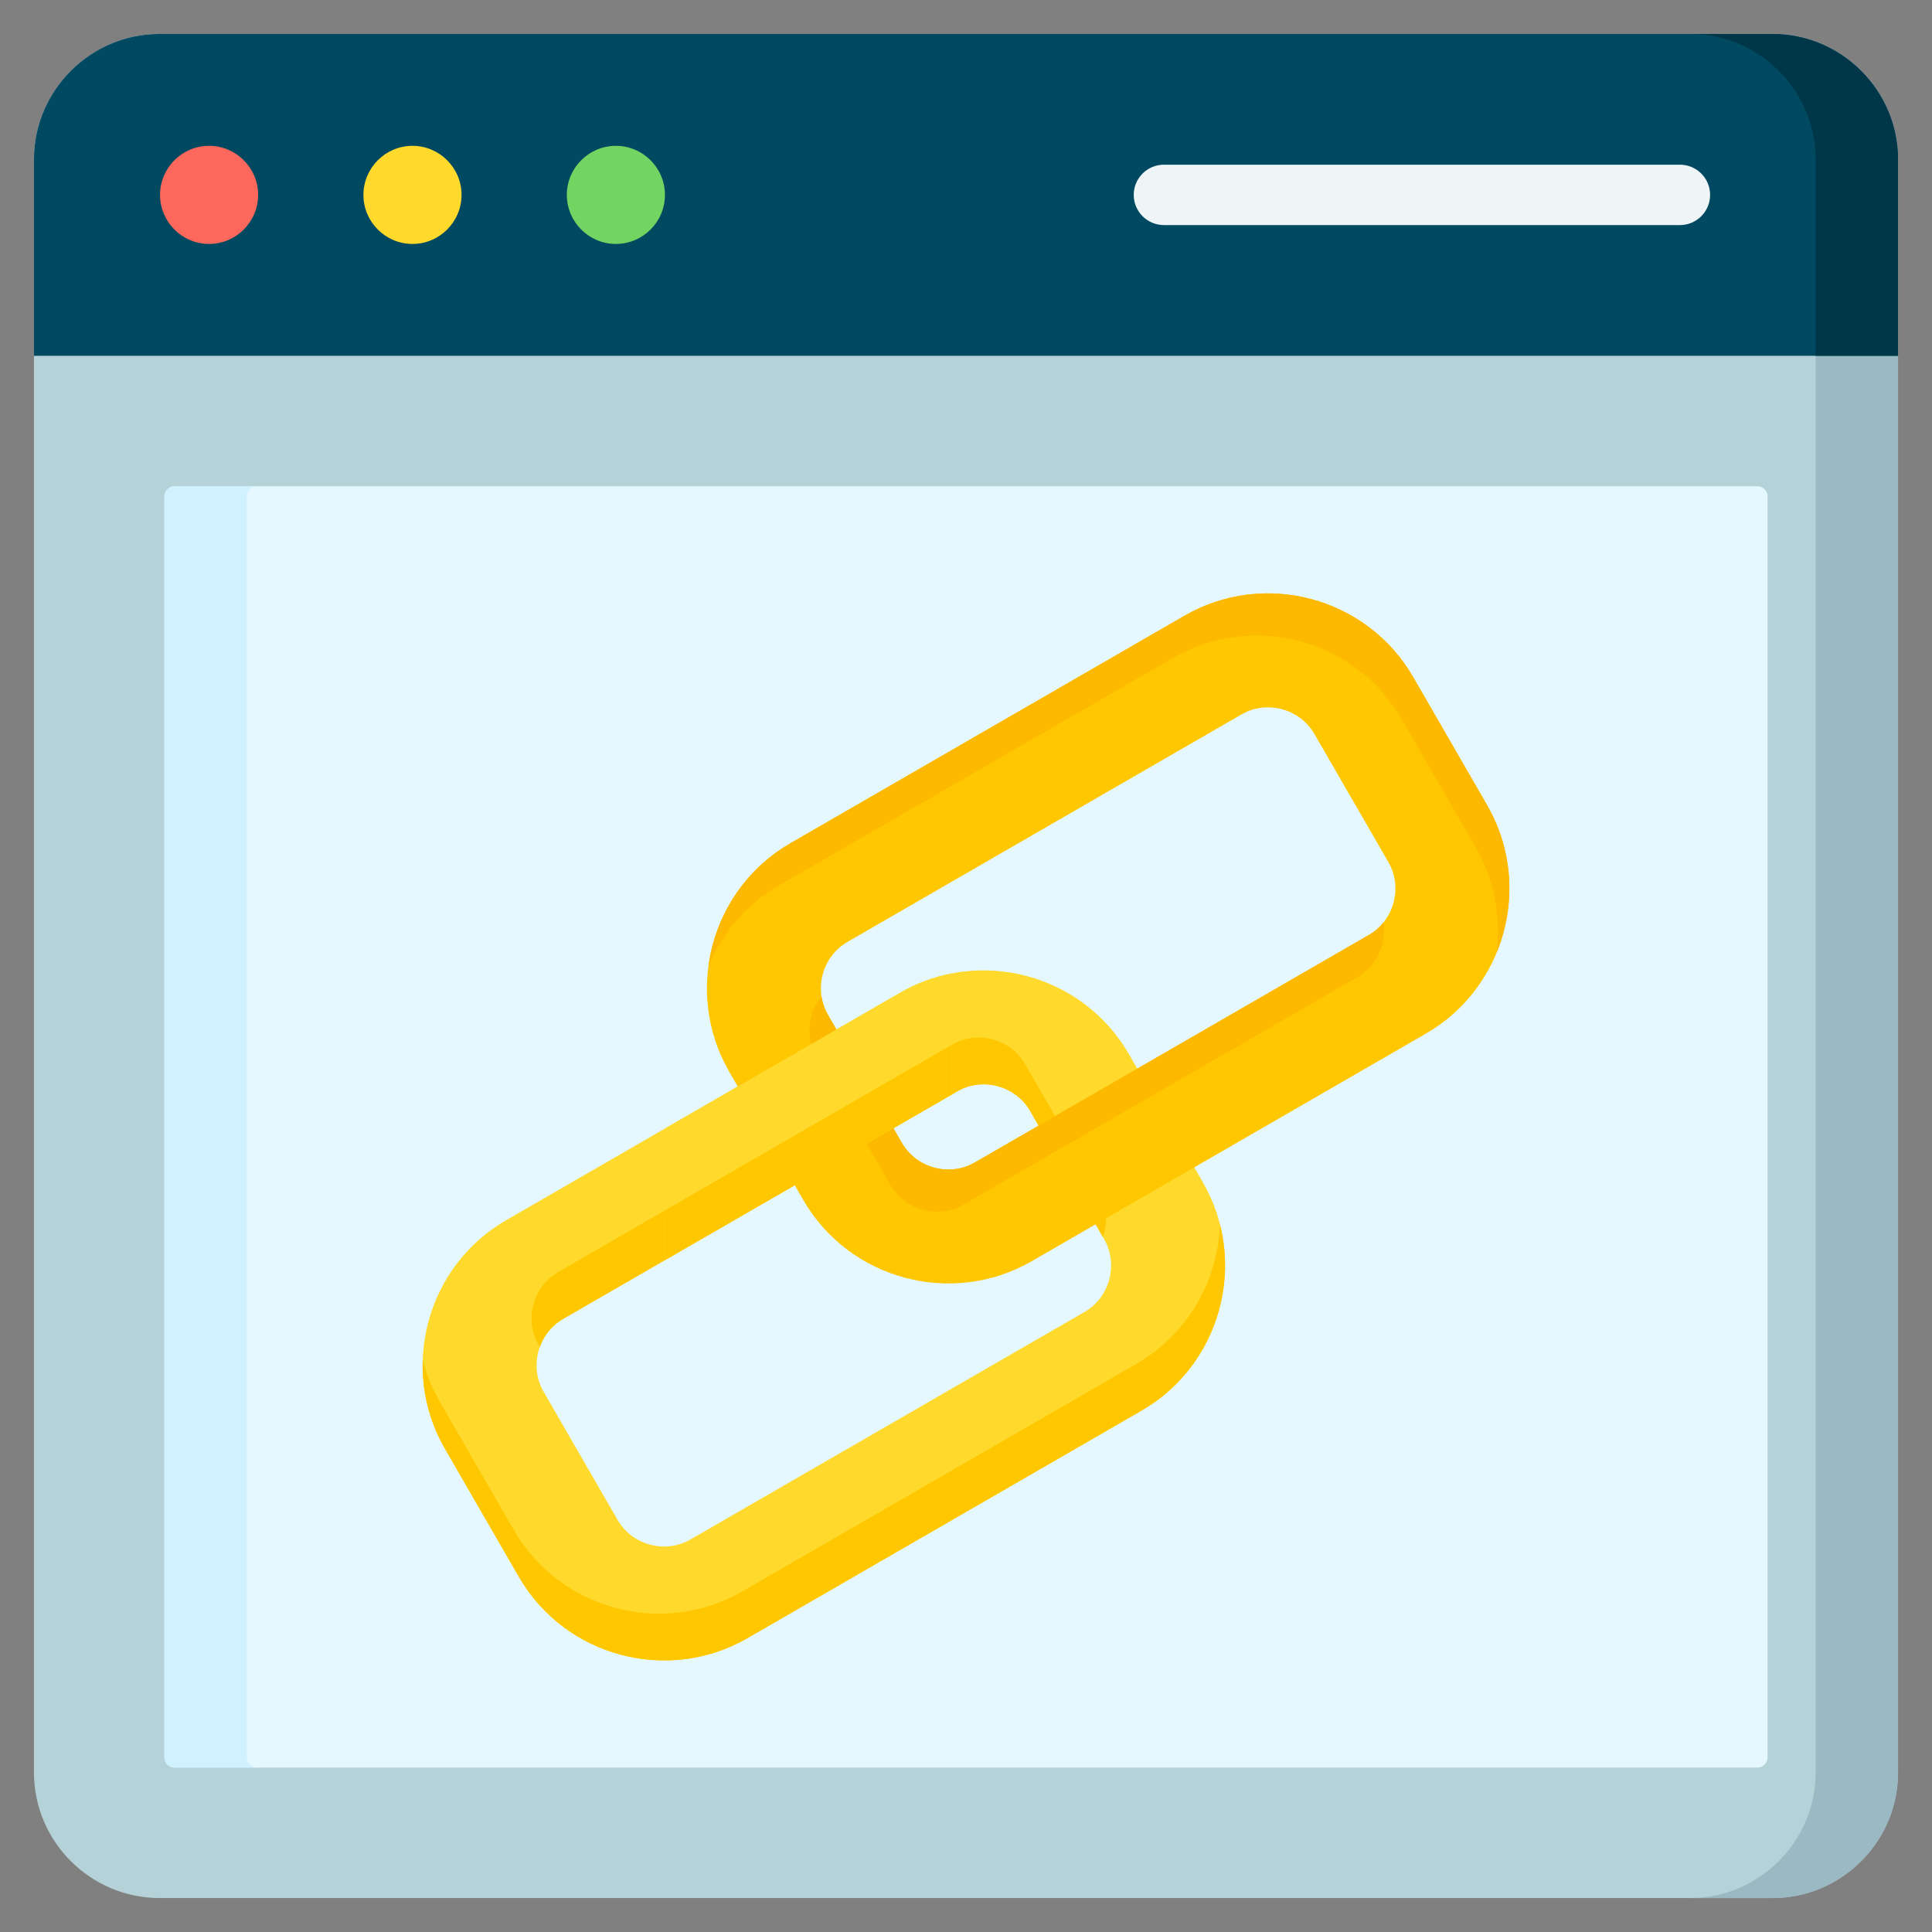 <svg id="Layer_1" enable-background="new 0 0 512 512" viewBox="0 0 512 512" xmlns="http://www.w3.org/2000/svg"><rect x="0" y="0" width="512" height="512" fill="#808080" stroke="none"/><g clip-rule="evenodd" fill-rule="evenodd"><g><path d="m42.27 9h427.46c18.299 0 33.27 14.971 33.27 33.27v427.46c0 18.299-14.971 33.27-33.27 33.27h-427.46c-18.299 0-33.27-14.971-33.27-33.27v-427.46c0-18.299 14.971-33.27 33.27-33.27z" fill="#b4d2d7"/><path d="m469.73 9h-21.833c18.299 0 33.27 14.972 33.27 33.27v427.461c0 18.298-14.971 33.269-33.27 33.269h21.833c18.299 0 33.27-14.971 33.27-33.269v-427.461c0-18.298-14.971-33.27-33.27-33.27z" fill="#9bb9c3"/><path d="m46.282 128.861h419.436c1.492 0 2.713 1.221 2.713 2.713v334.144c0 1.492-1.221 2.713-2.713 2.713h-419.436c-1.492 0-2.713-1.221-2.713-2.713v-334.144c.001-1.492 1.221-2.713 2.713-2.713z" fill="#e6f8ff"/><path d="m46.282 128.861h21.822c-1.492 0-2.713 1.22-2.713 2.713v334.144c0 1.493 1.221 2.713 2.713 2.713h-21.822c-1.492 0-2.713-1.22-2.713-2.713v-334.144c.001-1.493 1.221-2.713 2.713-2.713z" fill="#d0f1ff"/><path d="m9 42.27v52.022h494v-52.022c0-18.298-14.971-33.27-33.269-33.27h-427.461c-18.299 0-33.27 14.972-33.27 33.27z" fill="#004960"/><path d="m503 42.27v52.022h-21.833v-52.022c0-18.299-14.971-33.27-33.27-33.27h21.833c18.299 0 33.27 14.972 33.27 33.27z" fill="#003748"/><path d="m55.409 64.647c7.16 0 13-5.84 13-13s-5.84-13-13-13-13 5.839-13 13c0 7.16 5.84 13 13 13z" fill="#fc685b"/><path d="m109.311 64.647c7.16 0 13-5.84 13-13s-5.84-13-13-13-13 5.839-13 13c0 7.16 5.84 13 13 13z" fill="#ffda2d"/><path d="m163.214 64.647c7.16 0 13-5.84 13-13s-5.84-13-13-13-13 5.839-13 13c0 7.16 5.839 13 13 13z" fill="#72d561"/><path d="m445.197 43.646c4.418 0 8 3.582 8 8s-3.582 8-8 8h-136.748c-4.418 0-8-3.582-8-8s3.582-8 8-8z" fill="#eff4f7"/></g><g><path d="m318.748 313.27c12.198 21.129 4.902 48.362-16.227 60.561l-104.438 60.297c-21.129 12.198-48.362 4.901-60.561-16.227l-19.615-33.974c-12.198-21.129-4.901-48.362 16.227-60.561l104.438-60.297c21.129-12.199 48.362-4.901 60.561 16.227zm-45.771-18.873c-3.864-6.694-12.61-9.037-19.303-5.172l-104.438 60.297c-6.693 3.864-9.037 12.61-5.172 19.303l19.615 33.974c3.865 6.693 12.61 9.037 19.303 5.172l104.438-60.297c6.694-3.865 9.037-12.61 5.172-19.303z" fill="#ffda2d"/><path d="m323.294 324.426c4.783 18.764-3.222 39.271-20.773 49.404l-104.438 60.297c-21.129 12.198-48.362 4.901-60.561-16.227l-19.615-33.974c-4.276-7.407-6.153-15.564-5.882-23.561.975 3.825 2.479 7.578 4.545 11.156l19.615 33.974c12.199 21.128 39.432 28.426 60.561 16.227l104.438-60.297c13.722-7.922 21.607-22.185 22.11-36.999zm-50.317-30.029 19.295 33.419c1.36-3.793 1.128-8.137-1.016-11.851l-19.615-33.974c-3.865-6.693-12.61-9.036-19.303-5.172l-104.438 60.297c-6.693 3.865-9.037 12.61-5.172 19.303l.32.555c1.092-3.044 3.208-5.732 6.189-7.453l104.438-60.297c6.692-3.864 15.438-1.521 19.302 5.173z" fill="#ffc700"/><path d="m239.022 302.896c3.864 6.693 12.61 9.037 19.304 5.172l104.438-60.297c6.694-3.865 9.037-12.61 5.172-19.303l-19.615-33.974c-3.864-6.693-12.61-9.037-19.303-5.172-45.071 26.021-62.294 35.965-104.438 60.297-6.694 3.865-9.037 12.61-5.172 19.303zm74.894-139.731c21.129-12.199 48.362-4.902 60.561 16.227l19.615 33.974c12.199 21.129 4.902 48.363-16.227 60.561l-104.438 60.297c-21.128 12.199-48.362 4.901-60.561-16.227l-19.615-33.974c-12.198-21.129-4.901-48.362 16.227-60.561 37.881-21.871 58.512-33.782 104.438-60.297z" fill="#ffc700"/><path d="m239.022 302.896c3.864 6.693 12.61 9.037 19.304 5.172l104.438-60.297c1.514-.874 2.805-1.999 3.852-3.292.858 5.602-1.716 11.477-6.874 14.454l-104.438 60.297c-6.694 3.865-15.439 1.521-19.304-5.172l-19.615-33.974c-2.99-5.179-2.263-11.587 1.32-16.011.255 1.668.814 3.313 1.701 4.849zm74.894-139.731c-45.926 26.516-66.557 38.426-104.438 60.297-12.326 7.116-19.941 19.35-21.728 32.503 3.607-8.687 9.974-16.299 18.707-21.341 37.881-21.871 58.512-33.782 104.438-60.297 21.129-12.199 48.362-4.902 60.561 16.227l19.615 33.974c5.082 8.803 6.778 18.666 5.501 28.059 5.12-12.33 4.677-26.825-2.48-39.222l-19.615-33.974c-12.198-21.128-39.432-28.425-60.561-16.226z" fill="#fdb800"/><path d="m176.286 299.03 62.286-35.961c4.371-2.524 9.003-4.21 13.71-5.115v32.075l-75.996 43.876z" fill="#ffda2d"/><path d="m252.282 276.851v13.177l-75.996 43.876v-13.177z" fill="#ffc700"/></g></g></svg>